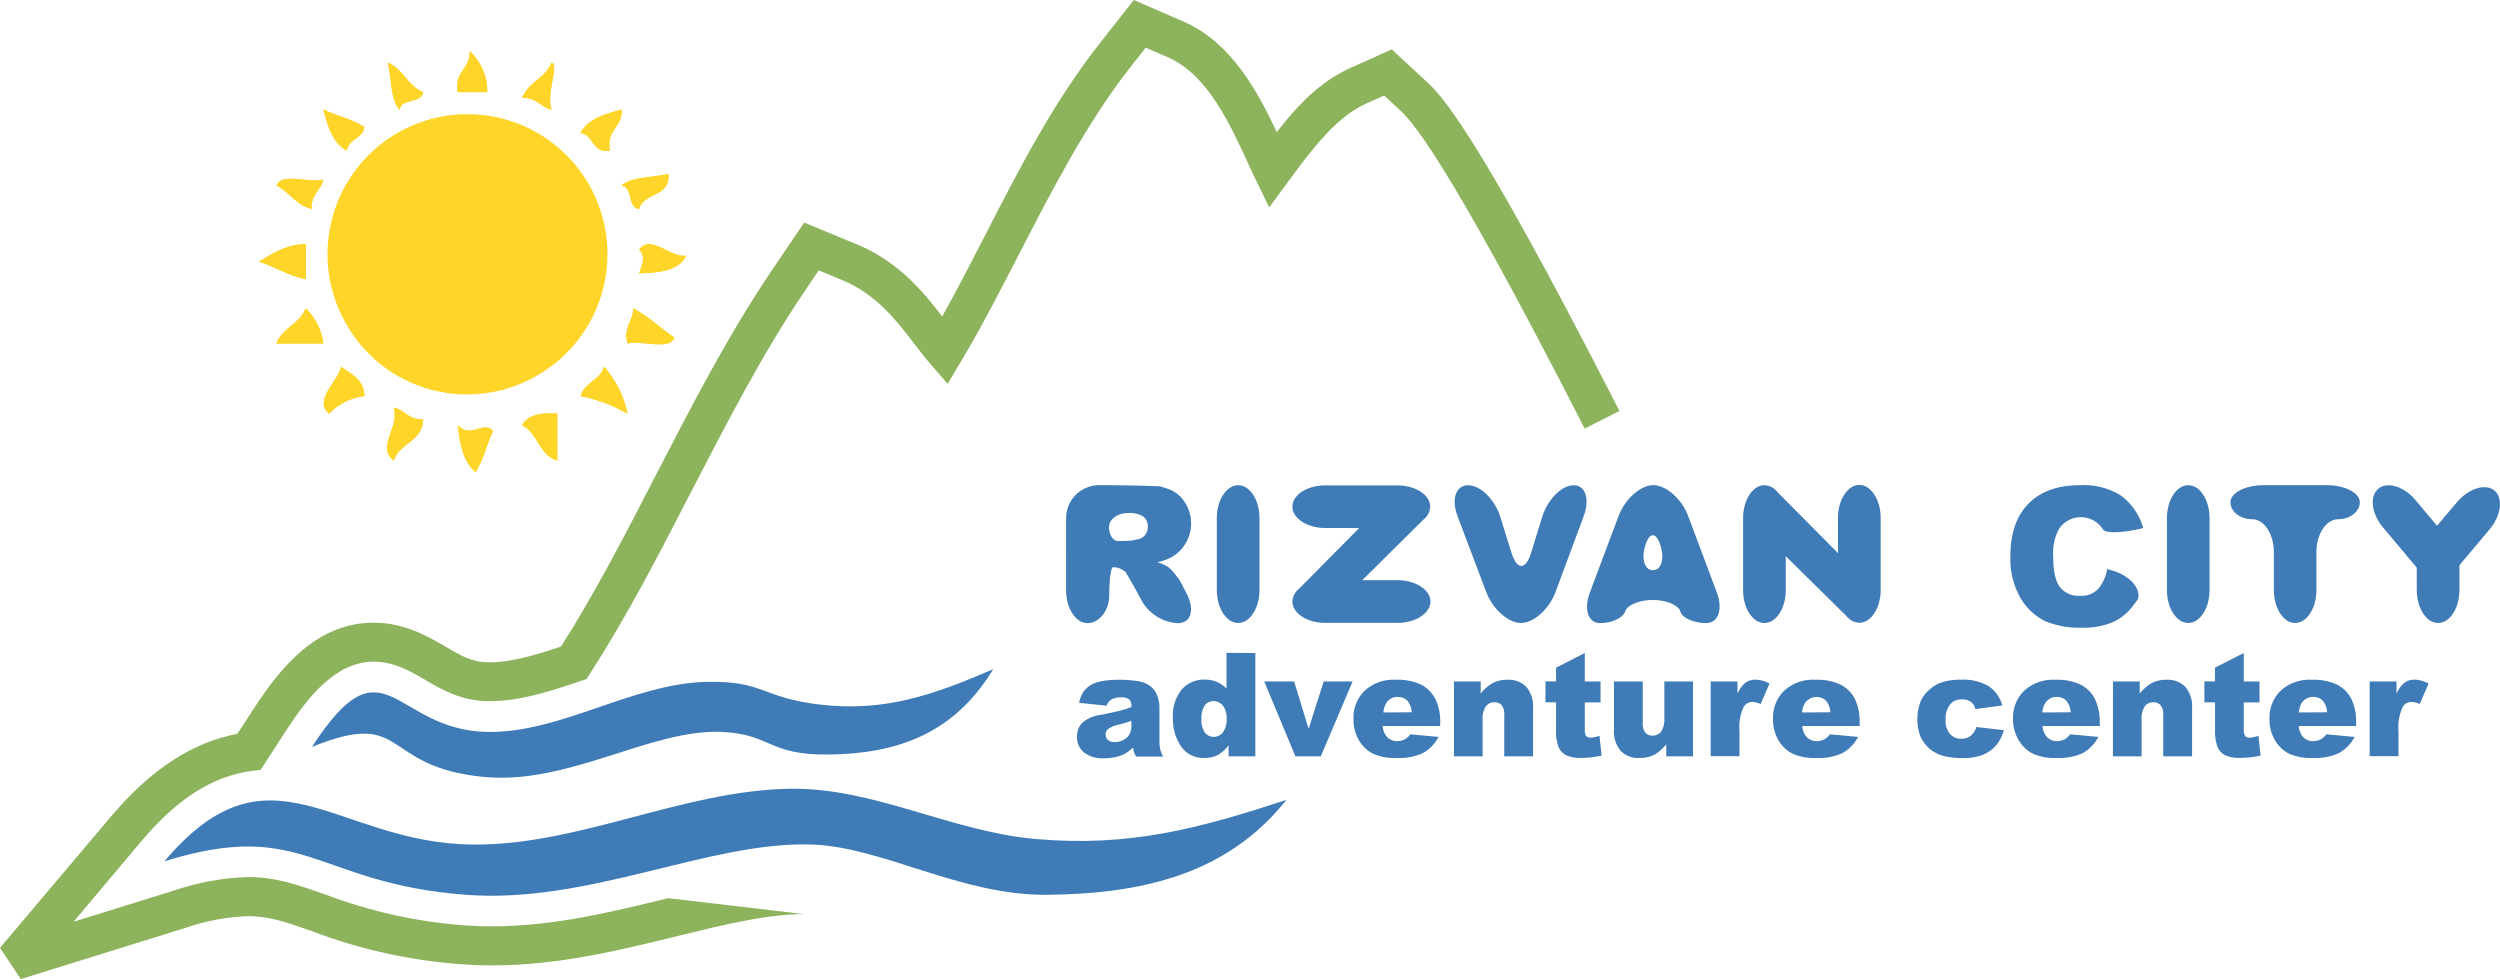 <svg xmlns="http://www.w3.org/2000/svg" xmlns:xlink="http://www.w3.org/1999/xlink" viewBox="0 0 425.29 166.56"><defs><style>.cls-1{fill:none;}.cls-2{clip-path:url(#clip-path);}.cls-3{fill:url(#linear-gradient);}.cls-4,.cls-6{fill:#3e7bb7;}.cls-4,.cls-5{fill-rule:evenodd;}.cls-5{fill:#ffd529;}</style><clipPath id="clip-path" transform="translate(0)"><path class="cls-1" d="M192.88,0l-5.66,7.19c-8,10.13-13.94,21.72-19.72,33-2.44,4.75-4.78,9.29-7.22,13.64-3.13-4.08-7.41-9.35-14.55-12.28l-8.93-3.68-5.42,8c-7.51,11.09-13.75,23.23-19.83,35-5.07,9.85-10.31,20-16.11,29.12-4.32,1.44-8.48,2.67-12.06,2.67H83.1c-2.86,0-4.73-1.15-7.34-2.67-3.09-1.8-7-4.06-12.18-4.06-9.61,0-15.73,7.42-20.45,14.68l-2.75,4.22c-7.69,1.46-14.74,6.07-21.48,14.05L0,161.24l3.53,5.32,28-8.71a36.87,36.87,0,0,1,10.66-2c3.58,0,6.46,1,10.84,2.55a90,90,0,0,0,25.35,5.63c1.72.13,3.49.2,5.27.2,11.3,0,21.62-2.54,31.64-5,7.83-1.92,15.23-3.73,21.45-3.73l-23.07-2.71c-9.6,2.35-19.53,4.79-30,4.79-1.61,0-3.22-.06-4.77-.17a84.5,84.5,0,0,1-23.66-5.28c-4.65-1.63-8.32-2.93-13-2.93a43,43,0,0,0-12.64,2.29l-17.09,5.32L24,143.15c6.16-7.29,12.14-11.11,18.83-12l1.51-.2,4.38-6.74c3.75-5.76,8.44-11.65,14.88-11.65,3.43,0,6.18,1.6,8.84,3.16,2.94,1.71,6,3.48,10.53,3.56h.43c4.9,0,10-1.61,15.29-3.4l1.09-.37.63-1c6.23-9.61,11.74-20.31,17.1-30.72,6-11.57,12.12-23.53,19.4-34.28L139.27,46l3.93,1.62c5.86,2.41,9.28,6.87,12.3,10.82.88,1.16,1.82,2.37,2.71,3.39l3,3.47,2.35-3.95c3.45-5.78,6.55-11.81,9.85-18.22,5.63-10.93,11.45-22.23,19-31.86l2.5-3.16,3.69,1.6c6.76,2.93,10.5,11.07,13.8,18.26.34.73.7,1.52,1.08,2.32l2.43,5,3.31-4.5c3.92-5.32,8-10.81,13.1-13.13l3.14-1.41L238,18.59c1.79,1.64,7.22,6.64,31.58,54.32l5.91-3c-24.89-48.75-30.57-54-33-56.2L236.76,8.4l-7.14,3.21c-5.09,2.3-9,6.42-12.42,10.86-3.42-7.26-7.86-15.33-15.93-18.83Z"/></clipPath><linearGradient id="linear-gradient" x1="-37.01" y1="724.61" x2="-36.95" y2="724.61" gradientTransform="translate(170641.12 -10091664.97) scale(4669.85 13927.15)" gradientUnits="userSpaceOnUse"><stop offset="0" stop-color="#e2e3e4"/><stop offset="0.36" stop-color="#e2e3e4"/><stop offset="0.55" stop-color="#b7c89e"/><stop offset="1" stop-color="#8db35d"/></linearGradient></defs><g id="Layer_2" data-name="Layer 2"><g id="Layer_1-2" data-name="Layer 1"><g class="cls-2"><rect class="cls-3" width="275.52" height="166.56"/></g><path class="cls-4" d="M218.83,136.08c-9.89,12.46-24.14,16-40.83,16.14-14.61.11-27.87-8.15-39.88-8.55-17.55-.59-37.81,10.14-58.88,8.55-25.7-1.95-27.42-13.12-51.27-5.7,18-21.3,28.91-3.18,52.22-2.85,18.16.26,35.78-9.17,54.13-9.49,14.28-.25,27.34,7.25,41.78,8.54,16,1.43,27.85-1.77,42.73-6.64" transform="translate(0)"/><path class="cls-5" d="M58.53,54.46a23.81,23.81,0,1,1,31.94,9.92,23.65,23.65,0,0,1-31.94-9.92" transform="translate(0)"/><path class="cls-5" d="M79.87,8.69a9.26,9.26,0,0,1,3,7h-5c-.66-3.64,2.15-3.82,2-7" transform="translate(0)"/><path class="cls-5" d="M66,10.68c2.62,1,3.35,4,6,5-.28,2.05-3.71.93-4,3-1.57-1.74-1.33-5.3-2-8" transform="translate(0)"/><path class="cls-5" d="M55,18.64c2.23,1.09,5,1.65,7,3-.29,2-2.69,1.95-3,4-2.41-1.24-3.22-4.07-4-7" transform="translate(0)"/><path class="cls-5" d="M105.73,18.64c.16,3.15-2.64,3.33-2,7-3.12.47-2.63-2.67-5-3,1.24-2.41,4.08-3.22,7-4" transform="translate(0)"/><path class="cls-5" d="M113.69,29.58c.39,4-4.24,3.06-5,6-2-.28-.93-3.71-3-4,1.74-1.57,5.3-1.33,8-2" transform="translate(0)"/><path class="cls-5" d="M47.06,31.57c.73-2.24,5.57-.39,7.95-1-.43,1.9-2.14,2.5-2,5-2.66-.66-3.78-2.85-6-4" transform="translate(0)"/><path class="cls-5" d="M52,41.51v6c-3.05-.6-5.18-2.11-8-3,2.3-1.35,4.44-2.86,8-3" transform="translate(0)"/><path class="cls-5" d="M108.71,42.51c1.91-2.8,5.19,1.37,8,1-1.13,2.52-4.41,2.89-8,3,.69-1.76,1.1-3.08,0-4" transform="translate(0)"/><path class="cls-5" d="M52,52.45a9.91,9.91,0,0,1,3,6H47.06c1-2.62,3.94-3.35,5-6" transform="translate(0)"/><path class="cls-5" d="M107.72,52.45c2.58,1.4,4.59,3.37,7,5-.74,2.24-5.58.38-8,1-.71-3,1-3.62,1-6" transform="translate(0)"/><path class="cls-5" d="M58,62.4c1.7,1.28,3.9,2.05,4,5a9.86,9.86,0,0,0-6,3c-2.81-2.24,1.64-5.6,2-8" transform="translate(0)"/><path class="cls-5" d="M102.75,62.4a17.56,17.56,0,0,1,4,8,25.81,25.81,0,0,0-8-3c.67-2.31,3.3-2.66,4-5" transform="translate(0)"/><path class="cls-5" d="M67,69.36c1.89.43,2.49,2.14,5,2-.13,3.84-4,3.92-5,7-3.05-2.16,1-5.6,0-9" transform="translate(0)"/><path class="cls-5" d="M94.79,70.36v8c-3.1-.87-3.27-4.69-6-6,.92-1.73,3.11-2.19,6-2" transform="translate(0)"/><path class="cls-5" d="M77.89,72.34c2.09,2.43,4.42-.88,6,1-1.08,2.22-1.65,5-3,7-2-1.69-2.67-4.63-3-8" transform="translate(0)"/><path class="cls-5" d="M77.89,15.66h5a9.26,9.26,0,0,0-3-7c.17,3.15-2.64,3.33-2,7" transform="translate(0)"/><path class="cls-5" d="M67.94,18.64c.27-2.05,3.7-.93,4-3-2.62-1-3.35-3.95-6-5,.66,2.66.42,6.22,2,8" transform="translate(0)"/><path class="cls-5" d="M88.82,16.65c2.48-.15,3.08,1.56,5,2-.93-3,1.42-7.74,0-8-1,2.62-4,3.35-5,6" transform="translate(0)"/><path class="cls-5" d="M59,25.6c.29-2,2.69-2,3-4-2-1.33-4.73-1.89-7-3,.76,2.89,1.57,5.72,4,7" transform="translate(0)"/><path class="cls-5" d="M98.77,22.62c2.34.31,1.85,3.45,5,3-.65-3.63,2.15-3.81,2-7-2.88.76-5.72,1.57-7,4" transform="translate(0)"/><path class="cls-5" d="M105.73,31.57c2,.27.94,3.7,3,4,.74-2.91,5.37-1.93,5-6-2.66.66-6.22.42-8,2" transform="translate(0)"/><path class="cls-5" d="M53,35.55c-.15-2.48,1.56-3.08,2-5-2.38.61-7.22-1.24-7.95,1,2.18,1.13,3.3,3.32,6,4" transform="translate(0)"/><path class="cls-5" d="M44.07,44.5c2.78.87,4.91,2.38,8,3v-6c-3.52.13-5.66,1.64-8,3" transform="translate(0)"/><path class="cls-5" d="M108.71,46.49c3.55-.1,6.83-.47,8-3-2.77.38-6-3.79-8-1,1.1.9.69,2.22,0,4" transform="translate(0)"/><path class="cls-5" d="M47.06,58.42H55a9.91,9.91,0,0,0-3-6c-1,2.62-4,3.35-5,6" transform="translate(0)"/><path class="cls-5" d="M106.72,58.42c2.38-.61,7.22,1.25,8-1-2.37-1.61-4.38-3.58-7-5,0,2.35-1.71,2.93-1,6" transform="translate(0)"/><path class="cls-5" d="M56,70.36a9.86,9.86,0,0,1,6-3c-.07-2.92-2.27-3.69-4-5-.36,2.36-4.81,5.72-2,8" transform="translate(0)"/><path class="cls-5" d="M98.77,67.37a25.81,25.81,0,0,1,8,3,17.56,17.56,0,0,0-4-8c-.68,2.31-3.31,2.66-4,5" transform="translate(0)"/><path class="cls-5" d="M67,78.31c.93-3,4.84-3.12,5-7-2.48.15-3.08-1.56-5-2,1,3.35-3.05,6.79,0,9" transform="translate(0)"/><path class="cls-5" d="M88.82,72.34c2.7,1.28,2.87,5.1,6,6v-8c-2.86-.21-5.05.25-6,2" transform="translate(0)"/><path class="cls-5" d="M80.87,80.3c1.33-2,1.9-4.74,3-7-1.54-1.88-3.87,1.43-6-1,.31,3.33,1,6.27,3,8" transform="translate(0)"/><path class="cls-5" d="M93.8,10.68c1.42.22-.93,5,0,8-1.9-.43-2.5-2.14-5-2,1-2.62,4-3.35,5-6" transform="translate(0)"/><path class="cls-4" d="M168.93,113.9c-6.82,11.17-16.64,14.35-28.15,14.46-10.06.1-9.71-3.5-18-3.85-12.09-.53-26.05,9.08-40.57,7.65-17.71-1.74-12.7-11.75-29.14-5.1,12.4-19.09,13.73-2.85,29.8-2.55,12.51.23,24.65-8.22,37.3-8.51,9.84-.22,9.35,2.7,19.3,3.86,11,1.28,19.19-1.59,29.45-6" transform="translate(0)"/><path class="cls-6" d="M281.19,97h0c1.42,0,2-1.89,1.28-4.21s-1.87-2.31-2.58,0-.12,4.21,1.3,4.21m4.66,7c-.32-1.07-2.43-1.94-4.69-1.94s-4.37.87-4.69,1.94S274.24,106,272.2,106s-2.81-2.35-1.73-5.23l4.88-13c1.08-2.88,3.74-5.24,5.91-5.24s4.84,2.36,5.92,5.24l4.87,13c1.09,2.88.27,5.23-1.82,5.23S286.17,105.11,285.85,104.05Z" transform="translate(0)"/><path class="cls-6" d="M188.66,89.66h0c0,1.31.68,2.38,1.52,2.38s2-.05,2.5-.11l.95-.21A1.92,1.92,0,0,0,194.8,91a2.16,2.16,0,0,0,.46-1.37,2.13,2.13,0,0,0-.72-1.73,4.31,4.31,0,0,0-2.7-.61c-1.75,0-3.18,1.07-3.18,2.38M185,106c-2,0-3.64-2.52-3.64-5.59V88.14a5.62,5.62,0,0,1,5.6-5.6h.88c3.07,0,7.37.09,9.54.2l1.18.38a5.46,5.46,0,0,1,2.87,2.14,6.61,6.61,0,0,1-2,9.45,8.84,8.84,0,0,1-2.54.93,7.41,7.41,0,0,1,1.89.86,7.59,7.59,0,0,1,1.16,1.23,9.57,9.57,0,0,1,1,1.46l.94,1.82c1.41,2.74.73,5-1.52,5a7.54,7.54,0,0,1-6-3.58c-1.07-2-2.36-4.27-2.87-5.11l-.38-.28a3,3,0,0,0-1.77-.54c-.35,0-.64,2.14-.64,4.76S187,106,185,106Z" transform="translate(0)"/><path class="cls-6" d="M207,88.14c0-3.08,1.63-5.6,3.63-5.6s3.63,2.52,3.63,5.6v12.25c0,3.07-1.64,5.59-3.63,5.59s-3.63-2.52-3.63-5.59Z" transform="translate(0)"/><path class="cls-6" d="M225.45,89.82c-3.07,0-5.59-1.63-5.59-3.63s2.52-3.62,5.59-3.62H237.7c3.08,0,5.6,1.63,5.6,3.62a2.94,2.94,0,0,1-1.16,2.21l-10.4,10.3h6c3.08,0,5.6,1.64,5.6,3.63s-2.52,3.63-5.6,3.63H225.45c-3.07,0-5.59-1.63-5.59-3.63a2.91,2.91,0,0,1,1.15-2.19l10.21-10.32Z" transform="translate(0)"/><path class="cls-6" d="M303.79,100.39c0,3.07-1.63,5.59-3.63,5.59s-3.63-2.52-3.63-5.59V88.14c0-3.08,1.64-5.6,3.63-5.6a2.92,2.92,0,0,1,2.2,1.16l10.31,10.4v-6c0-3.08,1.64-5.6,3.63-5.6s3.63,2.52,3.63,5.6v12.25c0,3.07-1.63,5.59-3.63,5.59a2.93,2.93,0,0,1-2.19-1.14L303.79,94.62Z" transform="translate(0)"/><path class="cls-6" d="M247.94,87.78c-1.08-2.88-.27-5.23,1.81-5.23s4.54,2.4,5.46,5.34l1.93,6.18c.92,2.94,2.41,2.94,3.32,0l1.91-6.18c.91-2.94,3.3-5.34,5.33-5.34s2.79,2.36,1.72,5.24l-4.81,12.94c-1.07,2.89-3.71,5.25-5.87,5.25s-4.81-2.36-5.9-5.24Z" transform="translate(0)"/><path class="cls-6" d="M368.63,88.14c0-3.08,1.63-5.6,3.63-5.6s3.62,2.52,3.62,5.6v12.24c0,3.08-1.63,5.6-3.62,5.6s-3.63-2.52-3.63-5.6Z" transform="translate(0)"/><path class="cls-6" d="M379.43,85.44c0-1.59,2.52-2.9,5.6-2.9h10.82c3.08,0,5.59,1.31,5.59,2.9s-1.66,2.89-3.69,2.89-3.69,2.52-3.69,5.6v6.45c0,3.08-1.63,5.6-3.62,5.6s-3.62-2.52-3.62-5.6V93.93c0-3.08-1.66-5.6-3.69-5.6s-3.7-1.3-3.7-2.89" transform="translate(0)"/><path class="cls-6" d="M358.43,96.79l1,.3c2.94.89,4.86,3.09,4.25,4.88l-.91,1.19a8.76,8.76,0,0,1-3.42,2.71,12.89,12.89,0,0,1-5.18.91,15.11,15.11,0,0,1-6.25-1.11,10,10,0,0,1-4.18-3.91A13.26,13.26,0,0,1,342,94.6q0-5.8,3.09-8.93t8.75-3.13a11.91,11.91,0,0,1,7,1.79,10.49,10.49,0,0,1,3.76,5.5l-.93.21c-3,.67-5.67.66-5.92,0l-.24-.33a4.46,4.46,0,0,0-7.23.25,8.42,8.42,0,0,0-1,4.61c0,2.6.39,4.39,1.18,5.35a4.07,4.07,0,0,0,3.33,1.44,4,4,0,0,0,3.14-1.17,7.14,7.14,0,0,0,1.54-3.38" transform="translate(0)"/><path class="cls-6" d="M418.39,96.15v4.23c0,3.08-1.64,5.6-3.63,5.6s-3.63-2.52-3.63-5.6V96.57l-5.72-6.82c-2-2.35-2.35-5.33-.82-6.61s4.4-.41,6.38,2l3.61,4.3,3.38-4c2-2.36,4.85-3.24,6.38-2s1.16,4.26-.82,6.61Z" transform="translate(0)"/><path class="cls-6" d="M403.12,115.93h4.57V118a5,5,0,0,1,1.36-1.87,2.93,2.93,0,0,1,1.73-.51,5.25,5.25,0,0,1,2.36.67l-1.51,3.48a3.8,3.8,0,0,0-1.37-.36,1.7,1.7,0,0,0-1.48.79,8,8,0,0,0-.76,4.17v4.27h-4.9Zm-7.24,5.24a3.36,3.36,0,0,0-.76-2,2.27,2.27,0,0,0-1.63-.61,2.22,2.22,0,0,0-1.86.93,3.41,3.41,0,0,0-.56,1.71Zm4.95,2.33h-9.77a3.11,3.11,0,0,0,.63,1.75,2.29,2.29,0,0,0,1.85.83,2.74,2.74,0,0,0,1.36-.36,3.08,3.08,0,0,0,.85-.8l4.81.44a6.86,6.86,0,0,1-2.66,2.75,9.62,9.62,0,0,1-4.47.83,9.12,9.12,0,0,1-4-.71,5.83,5.83,0,0,1-2.4-2.26,6.89,6.89,0,0,1-.95-3.65,6.42,6.42,0,0,1,1.91-4.83,7.27,7.27,0,0,1,5.28-1.85,9.38,9.38,0,0,1,4.31.83,5.59,5.59,0,0,1,2.41,2.4,8.73,8.73,0,0,1,.82,4.08ZM381.7,111.09v4.84h2.68v3.56H381.7V124a2.36,2.36,0,0,0,.16,1.08.89.89,0,0,0,.84.41,5.24,5.24,0,0,0,1.5-.32l.36,3.37a16,16,0,0,1-3.37.39,5.93,5.93,0,0,1-2.69-.46,2.85,2.85,0,0,1-1.27-1.42,8.29,8.29,0,0,1-.42-3.09v-4.48H375v-3.56h1.8v-2.34Zm-22.25,4.84H364V118a7,7,0,0,1,2.06-1.81,5.51,5.51,0,0,1,2.54-.55,4.17,4.17,0,0,1,3.17,1.21,5.24,5.24,0,0,1,1.14,3.72v8.09H368v-7a2.5,2.5,0,0,0-.45-1.69,1.54,1.54,0,0,0-1.24-.5,1.76,1.76,0,0,0-1.44.67,3.88,3.88,0,0,0-.55,2.41v6.11h-4.88Zm-7.2,5.24a3.3,3.3,0,0,0-.76-2,2.23,2.23,0,0,0-1.62-.61,2.2,2.2,0,0,0-1.86.93,3.22,3.22,0,0,0-.56,1.71Zm5,2.33h-9.78a3.11,3.11,0,0,0,.64,1.75,2.29,2.29,0,0,0,1.84.83,2.78,2.78,0,0,0,1.37-.36,3.22,3.22,0,0,0,.85-.8l4.8.44a6.78,6.78,0,0,1-2.65,2.75,9.62,9.62,0,0,1-4.47.83,9.09,9.09,0,0,1-4-.71,5.77,5.77,0,0,1-2.4-2.26,6.81,6.81,0,0,1-1-3.65,6.42,6.42,0,0,1,1.91-4.83,7.31,7.31,0,0,1,5.28-1.85,9.38,9.38,0,0,1,4.31.83,5.53,5.53,0,0,1,2.41,2.4,8.72,8.72,0,0,1,.83,4.08Zm-21,.18,4.63.53a6.45,6.45,0,0,1-1.25,2.51,5.85,5.85,0,0,1-2.24,1.65,8.78,8.78,0,0,1-3.46.59,12.78,12.78,0,0,1-3.37-.38,5.93,5.93,0,0,1-2.32-1.22,6.25,6.25,0,0,1-1.52-2,8.43,8.43,0,0,1,.12-6.29,5.77,5.77,0,0,1,1.34-1.71,6.24,6.24,0,0,1,1.75-1.14,9.73,9.73,0,0,1,3.66-.59,8.46,8.46,0,0,1,4.75,1.12,5.87,5.87,0,0,1,2.29,3.26l-4.59.61a2.1,2.1,0,0,0-.78-1.23,2.52,2.52,0,0,0-1.53-.41,2.46,2.46,0,0,0-2,.87,3.93,3.93,0,0,0-.75,2.63,3.4,3.4,0,0,0,.75,2.38,2.44,2.44,0,0,0,1.89.81,2.59,2.59,0,0,0,1.61-.49A3,3,0,0,0,336.21,123.68Zm-24.88-2.51a3.24,3.24,0,0,0-.76-2,2.38,2.38,0,0,0-3.48.32,3.41,3.41,0,0,0-.56,1.71Zm5,2.33h-9.77a3.11,3.11,0,0,0,.63,1.75,2.29,2.29,0,0,0,1.85.83,2.77,2.77,0,0,0,1.36-.36,3.08,3.08,0,0,0,.85-.8l4.81.44a6.86,6.86,0,0,1-2.66,2.75,9.62,9.62,0,0,1-4.47.83,9.09,9.09,0,0,1-4-.71,5.77,5.77,0,0,1-2.4-2.26,6.89,6.89,0,0,1-.95-3.65,6.39,6.39,0,0,1,1.91-4.83,7.27,7.27,0,0,1,5.28-1.85,9.38,9.38,0,0,1,4.31.83,5.59,5.59,0,0,1,2.41,2.4,8.73,8.73,0,0,1,.82,4.08Zm-25.36-7.57h4.56V118a5.12,5.12,0,0,1,1.36-1.87,3,3,0,0,1,1.73-.51,5.22,5.22,0,0,1,2.36.67l-1.51,3.48a3.81,3.81,0,0,0-1.36-.36,1.7,1.7,0,0,0-1.49.79,8.06,8.06,0,0,0-.75,4.17v4.27h-4.9Zm-3,12.73h-4.55V126.6a6.66,6.66,0,0,1-2.06,1.8,5.47,5.47,0,0,1-2.55.54,4.14,4.14,0,0,1-3.15-1.2,5.23,5.23,0,0,1-1.14-3.71v-8.1h4.9v7a2.53,2.53,0,0,0,.44,1.7,1.57,1.57,0,0,0,1.25.51,1.81,1.81,0,0,0,1.43-.67,3.92,3.92,0,0,0,.55-2.41v-6.13h4.88Zm-18.41-17.57v4.84h2.68v3.56h-2.68V124a2.55,2.55,0,0,0,.15,1.08.9.9,0,0,0,.84.41,5.36,5.36,0,0,0,1.51-.32l.36,3.37a16.1,16.1,0,0,1-3.38.39,5.89,5.89,0,0,1-2.68-.46,2.87,2.87,0,0,1-1.28-1.42,8.33,8.33,0,0,1-.41-3.09v-4.48h-1.8v-3.56h1.8v-2.34Zm-22.26,4.84h4.55V118a6.87,6.87,0,0,1,2.06-1.81,5.45,5.45,0,0,1,2.54-.55,4.19,4.19,0,0,1,3.17,1.21,5.24,5.24,0,0,1,1.14,3.72v8.09h-4.9v-7a2.56,2.56,0,0,0-.44-1.69,1.56,1.56,0,0,0-1.25-.5,1.74,1.74,0,0,0-1.43.67,3.87,3.87,0,0,0-.56,2.41v6.11h-4.88Zm-7.19,5.24a3.36,3.36,0,0,0-.76-2,2.27,2.27,0,0,0-1.63-.61,2.22,2.22,0,0,0-1.86.93,3.41,3.41,0,0,0-.56,1.71ZM245,123.5h-9.77a3.11,3.11,0,0,0,.63,1.75,2.29,2.29,0,0,0,1.85.83,2.74,2.74,0,0,0,1.36-.36,3.08,3.08,0,0,0,.85-.8l4.81.44a6.86,6.86,0,0,1-2.66,2.75,9.62,9.62,0,0,1-4.47.83,9.12,9.12,0,0,1-4-.71,5.83,5.83,0,0,1-2.4-2.26,6.89,6.89,0,0,1-.95-3.65,6.42,6.42,0,0,1,1.91-4.83,7.27,7.27,0,0,1,5.28-1.85,9.38,9.38,0,0,1,4.31.83,5.59,5.59,0,0,1,2.41,2.4A8.73,8.73,0,0,1,245,123Zm-29.93-7.57h5.08l2.47,8.06,2.56-8.06h4.92l-5.41,12.73h-4.32Zm-6.41,6.33A3.38,3.38,0,0,0,208,120a2,2,0,0,0-1.6-.73,1.77,1.77,0,0,0-1.43.7,3.78,3.78,0,0,0-.58,2.38,3.6,3.6,0,0,0,.59,2.28,1.85,1.85,0,0,0,1.47.72,1.94,1.94,0,0,0,1.56-.73A3.63,3.63,0,0,0,208.67,122.26Zm4.89-11.17v17.57H209v-1.88a6.43,6.43,0,0,1-1.75,1.62,5.08,5.08,0,0,1-2.35.54,4.54,4.54,0,0,1-4-2,8.19,8.19,0,0,1-1.37-4.81,7,7,0,0,1,1.51-4.84,5,5,0,0,1,3.85-1.68A5.3,5.3,0,0,1,207,116a4.78,4.78,0,0,1,1.65,1.15v-6.09Zm-21.09,11.53c-.67.24-1.37.45-2.09.63a5,5,0,0,0-1.88.78,1.22,1.22,0,0,0-.41.9,1.19,1.19,0,0,0,.4.94,1.72,1.72,0,0,0,1.18.37,3.08,3.08,0,0,0,1.52-.4,2.36,2.36,0,0,0,1-1,3.2,3.2,0,0,0,.29-1.48Zm-4.23-2.57-4.65-.49a5.2,5.2,0,0,1,.76-1.92,4.16,4.16,0,0,1,1.43-1.22,6,6,0,0,1,1.84-.57,14.42,14.42,0,0,1,2.54-.21,20.42,20.42,0,0,1,3.52.25,4.49,4.49,0,0,1,2.22,1,3.62,3.62,0,0,1,1,1.52,5.75,5.75,0,0,1,.35,1.89V126a6.46,6.46,0,0,0,.12,1.41,5.84,5.84,0,0,0,.5,1.3h-4.58a4.66,4.66,0,0,1-.36-.75,5.39,5.39,0,0,1-.17-.81,6.36,6.36,0,0,1-1.9,1.32,8,8,0,0,1-3,.52,5.06,5.06,0,0,1-3.46-1,3.34,3.34,0,0,1-1.18-2.6,3.37,3.37,0,0,1,.85-2.38,5.68,5.68,0,0,1,3.14-1.39c1.83-.37,3-.63,3.56-.78a14.52,14.52,0,0,0,1.72-.58,1.76,1.76,0,0,0-.36-1.26,1.94,1.94,0,0,0-1.31-.36,3.34,3.34,0,0,0-1.8.39A2.15,2.15,0,0,0,188.24,120.05Z" transform="translate(0)"/></g></g></svg>